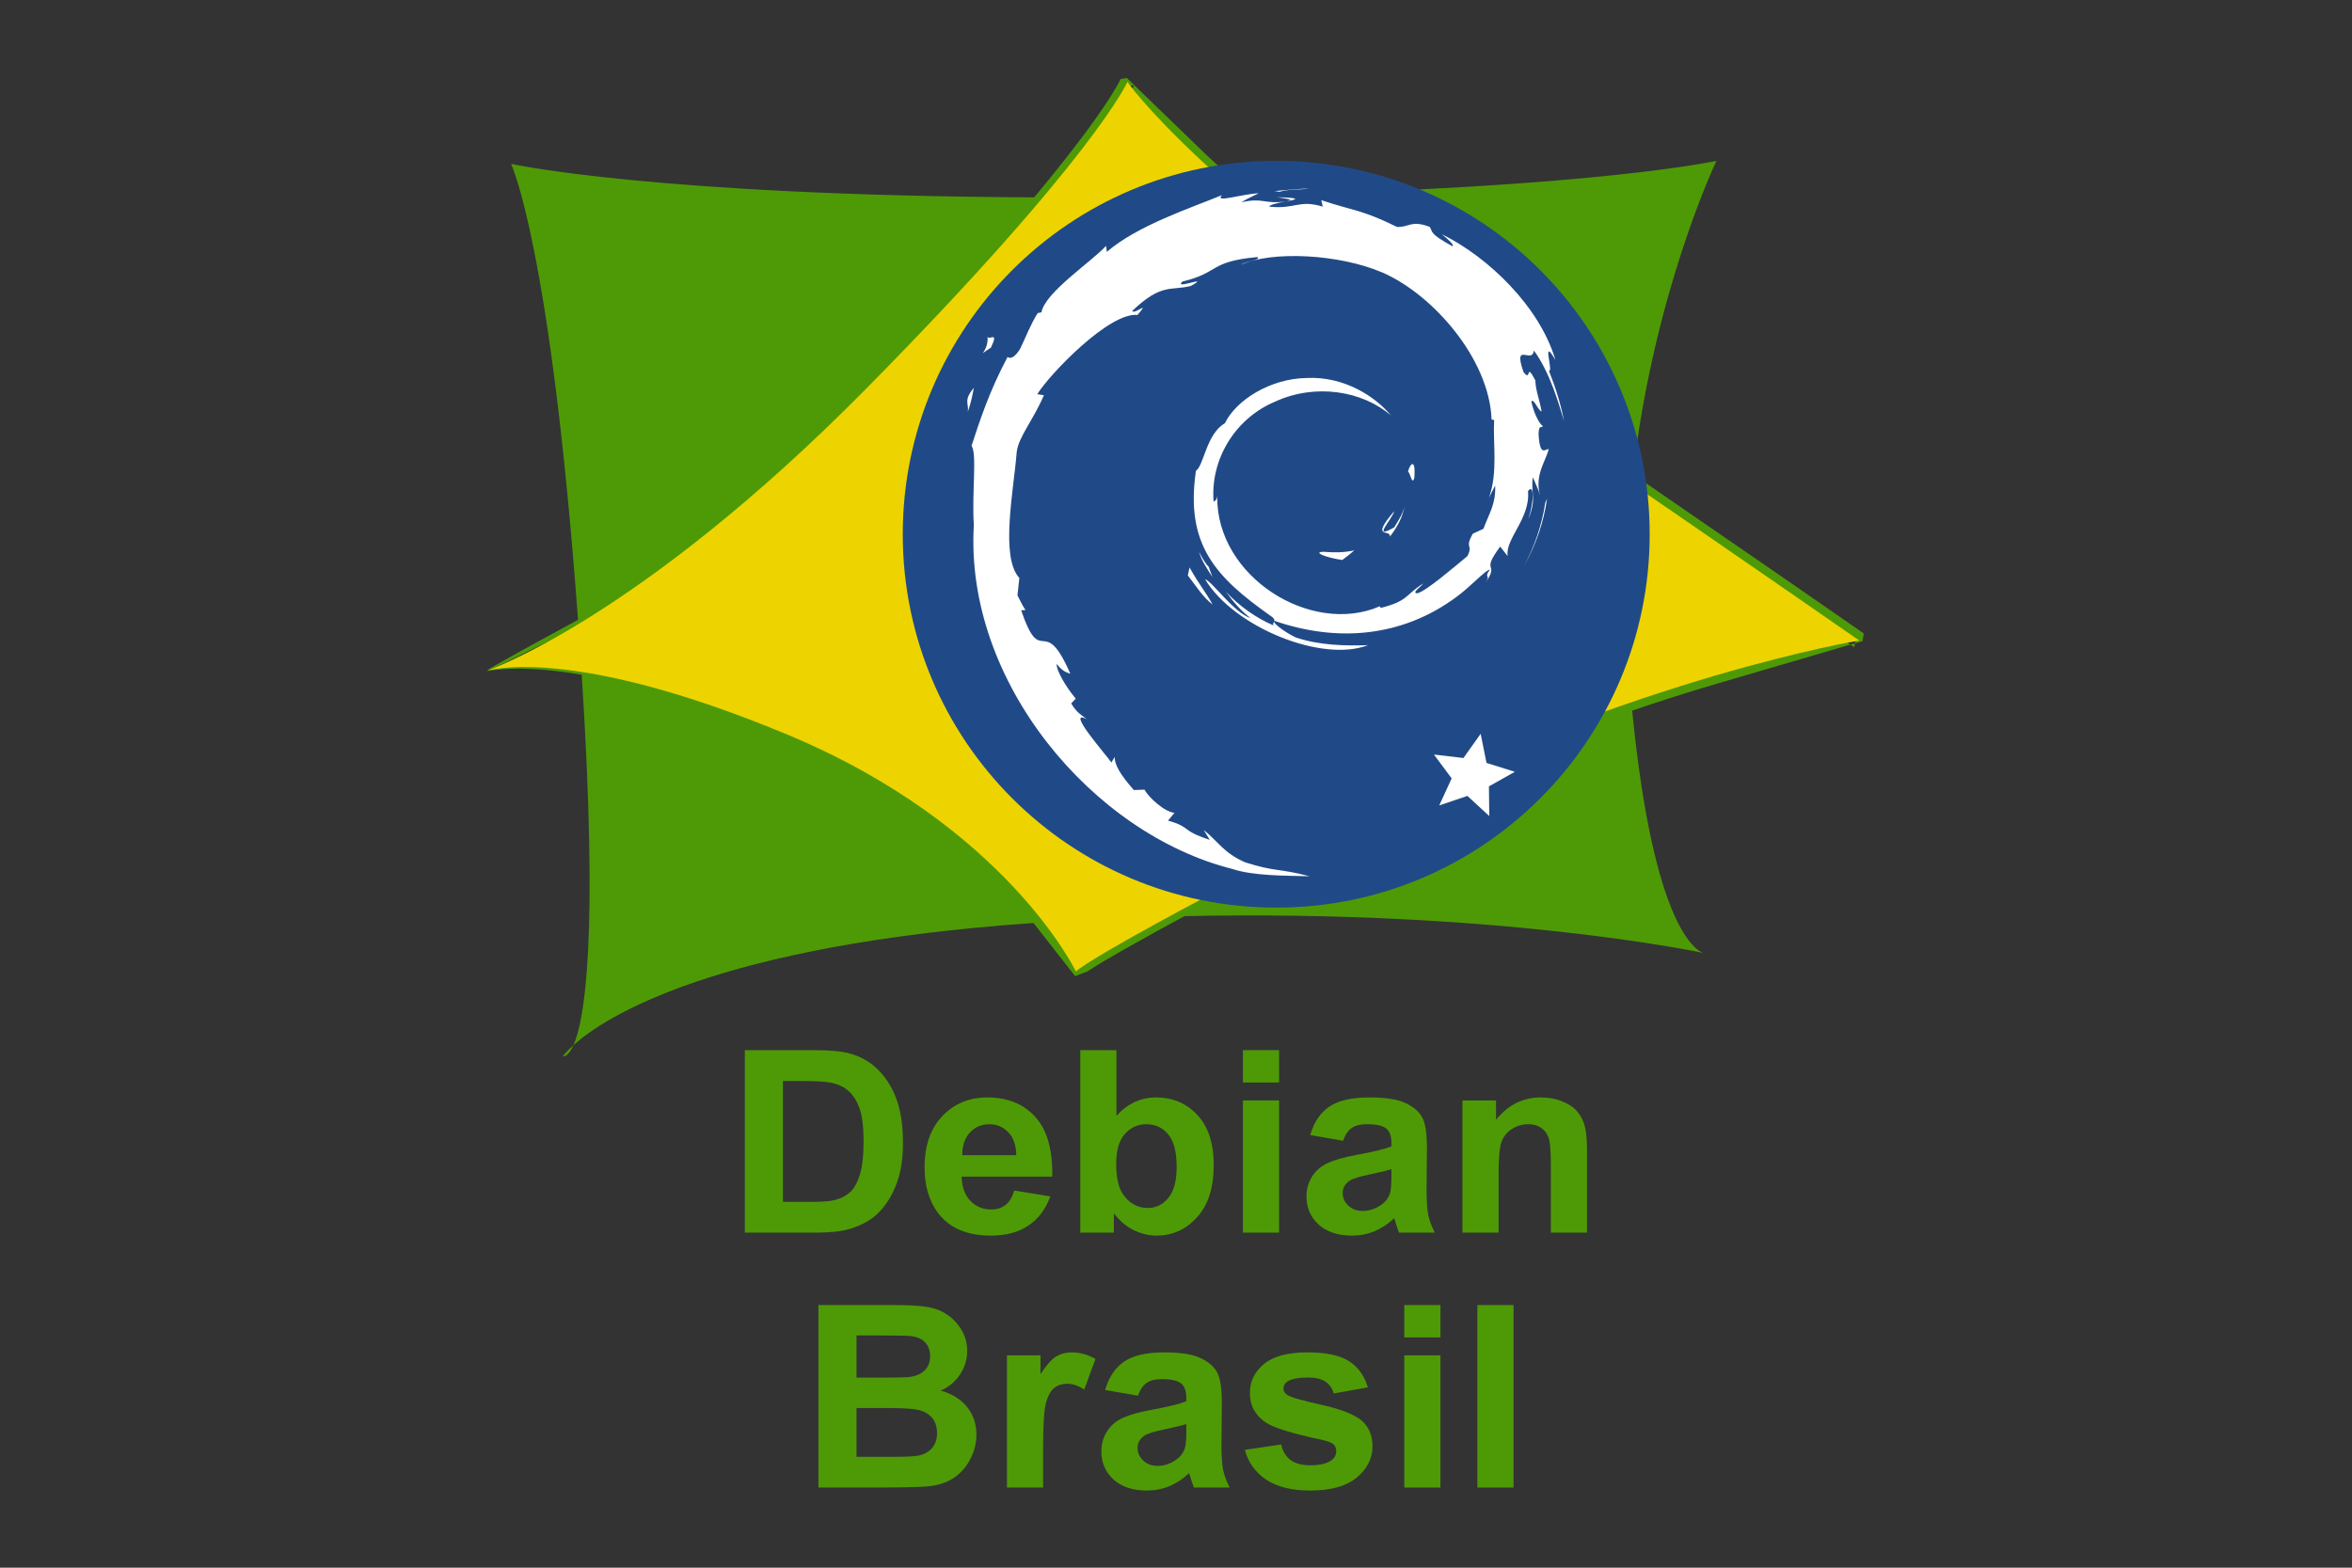 <?xml version="1.0" encoding="UTF-8" standalone="no"?>
<!-- Created with Inkscape (http://www.inkscape.org/) -->

<svg
   width="150"
   height="100"
   id="svg3948"
   version="1.1"
   inkscape:version="1.2.2 (b0a8486541, 2022-12-01)"
   sodipodi:docname="logo-debian-brasil.svg"
   inkscape:export-filename="/home/phls/Dropbox/debian-brasil/logo-debian-brasil.png"
   inkscape:export-xdpi="96"
   inkscape:export-ydpi="96"
   xmlns:inkscape="http://www.inkscape.org/namespaces/inkscape"
   xmlns:sodipodi="http://sodipodi.sourceforge.net/DTD/sodipodi-0.dtd"
   xmlns="http://www.w3.org/2000/svg"
   xmlns:svg="http://www.w3.org/2000/svg"
   xmlns:rdf="http://www.w3.org/1999/02/22-rdf-syntax-ns#"
   xmlns:cc="http://creativecommons.org/ns#"
   xmlns:dc="http://purl.org/dc/elements/1.1/">
  <rect width="100%" height="100%" fill="#333333" stroke="none"/>
  <defs
     id="defs3950">
    <clipPath
       clipPathUnits="userSpaceOnUse"
       id="clipPath16">
      <path
         inkscape:connector-curvature="0"
         d="M 0,800 H 1280 V 0 H 0 Z"
         id="path18" />
    </clipPath>
    <clipPath
       clipPathUnits="userSpaceOnUse"
       id="clipPath38">
      <path
         inkscape:connector-curvature="0"
         d="M 0,800 H 1280 V 0 H 0 Z"
         id="path40" />
    </clipPath>
    <clipPath
       clipPathUnits="userSpaceOnUse"
       id="clipPath56">
      <path
         inkscape:connector-curvature="0"
         d="M 0,800 H 1280 V 0 H 0 Z"
         id="path58" />
    </clipPath>
    <clipPath
       clipPathUnits="userSpaceOnUse"
       id="clipPath80">
      <path
         inkscape:connector-curvature="0"
         d="M 0,800 H 1280 V 0 H 0 Z"
         id="path82" />
    </clipPath>
    <clipPath
       clipPathUnits="userSpaceOnUse"
       id="clipPath100">
      <path
         inkscape:connector-curvature="0"
         d="M 0,800 H 1280 V 0 H 0 Z"
         id="path102" />
    </clipPath>
  </defs>
  <sodipodi:namedview
     id="base"
     pagecolor="#ffffff"
     bordercolor="#666666"
     borderopacity="1.0"
     inkscape:pageopacity="0.0"
     inkscape:pageshadow="2"
     inkscape:zoom="2.8"
     inkscape:cx="79.107142"
     inkscape:cy="46.428571"
     inkscape:document-units="px"
     inkscape:current-layer="g4457"
     showgrid="false"
     inkscape:window-width="1920"
     inkscape:window-height="1003"
     inkscape:window-x="1080"
     inkscape:window-y="0"
     inkscape:window-maximized="1"
     inkscape:showpageshadow="2"
     inkscape:pagecheckerboard="0"
     inkscape:deskcolor="#d1d1d1" />
  <g
     inkscape:label="Camada 1"
     inkscape:groupmode="layer"
     id="layer1"
     transform="translate(0,-622.52)">
    <g
       id="g4457"
       transform="translate(-201.181,-543.632)">
      <g
         transform="matrix(0.207,0,0,0.207,179.843,917.115)"
         id="g4352">
        <g
           transform="translate(8.529,-4.264)"
           id="g4365">
          <g
             transform="translate(0,-18.784)"
             id="g4376">
            <g
               transform="matrix(0.418,0,0,0.418,181.919,1114.691)"
               id="g3036">
              <path
                 inkscape:connector-curvature="0"
                 id="path3959-6"
                 d="m 621.485,324.02 c -0.005,0.011 0.005,0.028 0,0.039 -1.496,0.264 -2.981,0.536 -4.483,0.812 -0.058,0.125 -0.16,0.238 -0.232,0.386 -0.298,0.614 -0.619,1.243 -0.966,1.894 -1.501,2.814 -3.141,5.595 -4.869,8.386 -8.11,13.089 -17.21,25.461 -26.433,37.524 -10.295,13.461 -20.736,26.426 -31.225,39.031 -280.539,-1.365 -385.594,-24.694 -385.594,-24.694 0,0 29.207,60.516 49.349,336.129 -41.095,22.234 -65.155,35.632 -67.087,37.446 0.127,-0.071 0.281,-0.178 0.502,-0.271 0.49,-0.206 1.21,-0.46 2.164,-0.734 0.251,-0.072 0.566,-0.157 0.85,-0.232 6.272,-2.775 21.883,-10.401 44.634,-21.834 -22.832,12.775 -37.967,19.232 -44.48,21.795 -0.048,0.013 -0.107,0.026 -0.155,0.039 -0.223,0.099 -0.334,0.141 -0.541,0.232 -1.857,0.72 -3.13,1.198 -3.13,1.198 0,0 0.392,-0.147 1.005,-0.309 -0.611,0.243 -0.969,0.378 -1.005,0.309 0,0 -0.013,-0.003 0,0.039 0.053,0.005 0.144,0.018 0.232,0.039 0.143,-0.01 0.308,-0.046 0.541,-0.077 0.519,-0.069 1.272,-0.173 2.241,-0.309 2.033,-0.285 5.04,-0.66 9.043,-0.927 4.248,-0.284 9.583,-0.468 15.96,-0.309 6.377,0.159 13.831,0.644 22.221,1.584 6.081,0.682 12.701,1.632 19.747,2.782 12.463,193.9 2.216,254.423 -6.106,273.1 23.043,-20.591 104.172,-73.74 339.105,-90.041 10.016,12.828 20.177,25.808 30.645,39.147 2.987,-1.139 5.99,-2.257 9.004,-3.401 8.545,-5.629 17.618,-10.843 26.897,-16.115 14.555,-8.272 29.463,-16.486 44.712,-24.694 229.487,-4.896 377.253,26.035 382.58,27.167 -4.612,-1.368 -36.692,-16.754 -52.595,-178.692 20.427,-6.973 41.187,-13.607 62.295,-19.786 32.413,-9.453 65.359,-19.129 98.582,-28.867 -0.705,-0.49 -1.414,-0.981 -2.126,-1.468 2.513,-0.486 4.439,-0.831 5.835,-1.082 -0.113,0.529 -0.237,1.055 -0.348,1.584 1.864,-0.547 3.66,-1.076 5.526,-1.623 0.31,-1.864 0.655,-3.739 0.966,-5.603 -0.143,-0.1 -0.321,-0.21 -0.464,-0.309 -0.604,-0.422 -1.174,-0.816 -1.778,-1.237 -2.703,-1.884 -5.407,-3.761 -8.115,-5.642 -13.136,-9.124 -26.364,-18.298 -39.649,-27.476 -9.216,-6.367 -18.467,-12.728 -27.747,-19.129 -31.165,-21.498 -61.986,-42.698 -92.476,-63.647 15.781,-135.391 61.638,-231.016 61.638,-231.016 0,0 -88.087,19.733 -342.699,25.467 -11.641,-10.075 -22.986,-20.237 -34.007,-30.529 -19.741,-19.061 -39.093,-37.758 -57.967,-56.073 z m 536.771,416.819 c -1.132,0.332 -2.231,0.634 -3.362,0.966 0.181,0.126 0.36,0.26 0.541,0.386 0.601,0.419 1.217,0.819 1.816,1.237 0.141,0.098 0.285,0.211 0.425,0.309 0.202,-0.965 0.378,-1.934 0.58,-2.898 z M 213.671,1037.087 c -5.75,5.138 -7.922,8.27 -7.922,8.27 0,0 3.707,1.192 7.922,-8.27 z M 626.857,329.469 c -0.101,0.215 -0.216,0.391 -0.309,0.58 -0.296,0.598 -0.593,1.171 -0.889,1.739 -0.59,-0.75 -1.114,-1.403 -1.546,-1.971 0.913,-0.112 1.825,-0.227 2.744,-0.348 z"
                 style="fill:#4e9a06;fill-rule:evenodd;stroke:none;stroke-width:1.067" />
              <path
                 inkscape:connector-curvature="0"
                 id="path3950"
                 d="m 149.791,761.146 c 0,0 111.897,-38.045 279.741,-208.128 167.845,-170.083 192.462,-226.031 192.462,-226.031 0,0 51.472,76.09 273.028,228.269 221.555,152.179 266.314,183.51 266.314,183.51 0,0 -163.369,26.855 -362.545,127.562 -199.176,100.707 -214.841,116.372 -214.841,116.372 0,0 -51.472,-107.421 -212.603,-174.559 C 210.215,741.005 149.791,761.146 149.791,761.146 Z"
                 style="fill:#edd400;fill-rule:evenodd;stroke:none;stroke-width:1.067" />
              <path
                 inkscape:connector-curvature="0"
                 id="path3946"
                 d="m 1006.919,660.439 c 0,152.025 -123.241,275.266 -275.266,275.266 -152.025,0 -275.266,-123.241 -275.266,-275.266 0,-152.025 123.241,-275.266 275.266,-275.266 152.025,0 275.266,123.241 275.266,275.266 z"
                 style="color:#000000;display:inline;overflow:visible;visibility:visible;fill:#204a87;fill-opacity:1;fill-rule:nonzero;stroke:none;stroke-width:1.333;marker:none;enable-background:accumulate" />
              <path
                 inkscape:connector-curvature="0"
                 id="path3820"
                 d="m 755.768,405.449 c -8.487,0.658 -16.929,1.056 -25.264,2.04 l 3.68,0.475 c 6.125,-2.075 15.064,-1.149 21.584,-2.515 z m -37.029,3.605 c -13.786,0.776 -32.935,7.432 -27.029,1.369 -22.491,9.302 -62.438,22.36 -84.857,41.835 l -0.694,-4.374 c -10.271,11.422 -44.807,34.112 -47.557,48.92 l -2.745,0.601 c -5.336,8.385 -8.809,17.886 -13.047,26.507 -6.987,11.04 -10.241,4.248 -9.246,5.98 -13.75,25.825 -20.591,47.519 -26.486,65.324 4.201,5.821 0.105,35.046 1.689,58.435 -6.896,115.536 87.527,227.704 190.739,253.597 15.128,5.022 37.623,4.843 56.757,5.338 -22.57,-5.984 -25.497,-3.167 -47.496,-10.27 -15.862,-6.929 -19.33,-14.828 -30.573,-23.866 l 4.449,7.28 c -22.036,-7.227 -12.807,-8.938 -30.739,-14.197 l 4.751,-5.743 c -7.145,-0.506 -18.924,-11.15 -22.142,-17.061 l -7.828,0.293 c -9.385,-10.719 -14.382,-18.466 -14.012,-24.467 l -2.534,4.178 c -2.859,-4.55 -34.539,-40.254 -18.1,-31.942 -3.053,-2.576 -7.122,-4.208 -11.523,-11.626 l 3.348,-3.535 c -7.898,-9.431 -14.552,-21.516 -14.042,-25.543 4.219,5.275 7.144,6.263 10.045,7.168 -19.978,-45.913 -21.108,-2.531 -36.229,-46.74 l 3.198,-0.224 c -2.446,-3.436 -3.946,-7.151 -5.913,-10.801 l 1.388,-12.841 c -14.375,-15.387 -4.013,-65.49 -1.931,-92.963 1.427,-11.169 11.999,-23.069 20.03,-41.723 l -4.887,-0.782 c 9.361,-15.117 53.425,-60.719 73.846,-58.379 9.889,-11.506 -1.955,-0.058 -3.891,-2.948 21.727,-20.825 28.552,-14.707 43.213,-18.458 15.802,-8.689 -13.569,3.398 -6.078,-3.312 27.336,-6.462 19.37,-14.705 55.023,-17.983 3.764,1.98 -8.723,3.061 -11.855,5.631 22.765,-10.325 72.044,-7.965 104.072,5.729 37.134,16.09 78.877,63.621 80.528,108.347 l 1.885,0.475 c -0.947,17.783 2.928,38.349 -3.816,57.234 l 4.57,-8.943 c 0.546,13.587 -4.293,20.183 -8.658,31.859 l -7.843,3.619 c -6.417,11.551 0.644,7.332 -3.952,16.516 -10.029,8.25 -30.388,25.807 -36.908,27.415 -4.765,-0.096 3.224,-5.214 4.268,-7.21 -13.41,8.526 -10.77,12.806 -31.282,17.997 l -0.588,-1.244 c -50.568,22.045 -120.817,-21.635 -119.894,-81.225 -0.534,3.779 -1.538,2.827 -2.655,4.346 -2.61,-30.656 15.277,-61.437 45.46,-74.029 29.521,-13.531 64.132,-7.988 85.264,10.284 -11.607,-14.093 -34.727,-29.036 -62.112,-27.653 -26.838,0.405 -51.954,16.209 -60.332,33.368 -13.744,8.014 -15.342,30.905 -21.327,35.1 -8.068,54.889 15.155,78.589 54.449,106.489 3.084,1.929 3.522,3.041 3.288,4.038 0.003,-0.002 0.013,0.002 0.015,0 46.355,16.034 94.227,12.144 134.329,-17.634 10.211,-7.367 21.362,-19.897 24.585,-20.065 -4.85,6.76 0.831,3.255 -2.896,9.222 10.15,-15.19 -4.43,-6.184 10.498,-26.227 l 5.505,7.028 c -2.064,-12.62 16.908,-27.929 14.977,-47.872 4.353,-6.096 4.855,6.57 0.241,20.596 6.404,-15.561 1.694,-18.064 3.333,-30.908 1.767,4.319 4.113,8.895 5.309,13.456 -4.177,-15.044 4.265,-25.321 6.365,-34.066 -2.076,-0.844 -6.443,6.652 -7.451,-11.109 0.152,-7.716 2.336,-4.052 3.167,-5.953 -1.627,-0.872 -5.918,-6.78 -8.522,-18.123 1.876,-2.671 5.043,6.906 7.617,7.294 -1.657,-9.015 -4.509,-15.895 -4.63,-22.818 -7.527,-14.566 -2.653,1.954 -8.748,-6.246 -8.013,-23.136 6.636,-5.368 7.632,-15.873 12.129,16.281 19.045,41.525 22.232,51.98 -2.428,-12.749 -6.342,-25.106 -11.131,-37.056 3.697,1.445 -5.948,-26.217 4.796,-7.895 -11.467,-39.058 -49.033,-75.564 -83.605,-92.683 4.219,3.582 9.553,8.08 7.647,8.789 -17.204,-9.476 -14.187,-10.22 -16.652,-14.225 -13.993,-5.281 -14.92,0.436 -24.178,0.014 -26.407,-12.98 -31.491,-11.609 -55.792,-19.73 l 1.101,4.793 c -17.489,-5.399 -20.378,2.039 -39.276,0.014 -1.146,-0.826 6.042,-3.006 11.976,-3.801 -16.897,2.065 -16.111,-3.101 -32.655,0.559 4.073,-2.649 8.399,-4.402 12.745,-6.651 z m 13.65,2.934 c 4.844,0.799 10.46,1.427 9.653,2.501 5.318,-1.085 6.519,-2.074 -9.653,-2.501 z m 9.653,2.501 -3.379,0.657 3.152,-0.279 z m -223.182,99.544 c -0.003,0.226 0.013,0.418 0.045,0.587 -0.017,-0.195 -0.022,-0.388 -0.045,-0.587 z m 0.045,0.587 c 0.992,11.675 -9.678,16.11 2.443,8.244 6.319,-13.181 -1.777,-4.667 -2.443,-8.244 z m -10.106,37.895 c -7.849,9.302 -3.609,11.293 -4.434,17.62 2.847,-8.081 3.348,-12.935 4.434,-17.62 z m 323.273,56.186 c -1.122,0.027 -2.563,2.665 -3.288,5.547 1.688,0.821 3.028,10.679 4.661,4.583 0.552,-7.567 -0.25,-10.157 -1.373,-10.13 z m 99.2,25.501 -1.342,3.102 c -2.44,16.073 -7.721,31.974 -15.807,46.726 8.936,-15.561 14.703,-32.58 17.149,-49.828 z m -105.068,5.673 c -1.22,5.568 -4.473,10.37 -7.557,15.454 -16.955,9.892 -1.606,-5.876 -0.015,-11.877 -18.224,21.275 -2.5,12.765 -3.167,18.71 5.421,-6.912 9.349,-14.47 10.739,-22.287 z m -36.983,32.445 c -7.364,1.67 -14.864,1.711 -22.428,1.076 -9.069,0.113 1.701,4.33 13.544,6.022 3.284,-2.373 6.237,-4.77 8.884,-7.098 z m -114.479,1.104 c 2.003,6.81 6.118,12.665 9.925,18.626 l -2.805,-7.629 c -3.157,-3.239 -5.019,-7.128 -7.119,-10.997 z m -6.968,11.5 -1.282,5.897 c 5.967,7.508 10.704,15.642 18.311,21.491 -5.476,-9.892 -9.538,-13.991 -17.029,-27.387 z m 11.448,8.733 c 21.217,35.194 86.068,61.722 120.045,48.556 -15.723,0.54 -35.695,0.303 -53.348,-5.743 -6.726,-3.2 -15.612,-9.484 -15.912,-11.667 -0.337,0.795 -0.863,1.602 -0.528,2.795 -13.052,-5.658 -25.007,-14.21 -34.842,-24.676 5.221,7.069 10.851,13.94 18.13,19.339 -12.317,-3.852 -28.755,-27.636 -33.544,-28.603 z m 50.965,30.615 c -0.145,0.126 -0.207,0.307 -0.181,0.517 0.071,-0.17 0.138,-0.344 0.181,-0.517 z"
                 style="fill:#ffffff;stroke-width:1.067" />
              <path
                 inkscape:connector-curvature="0"
                 id="path3948"
                 d="m 888.674,868.188 -16.098,-14.845 -20.753,6.986 9.143,-19.897 -13.058,-17.578 21.749,2.547 12.683,-17.85 4.298,21.472 20.896,6.546 -19.093,10.723 z"
                 inkscape:transform-center-y="-1.0288707"
                 inkscape:transform-center-x="-2.06564"
                 style="color:#000000;display:inline;overflow:visible;visibility:visible;fill:#ffffff;fill-opacity:1;fill-rule:nonzero;stroke:none;stroke-width:1.333;marker:none;enable-background:accumulate" />
            </g>
            <g
               transform="scale(1.017,0.984)"
               style="font-style:normal;font-variant:normal;font-weight:bold;font-stretch:normal;font-size:74.846px;line-height:100%;font-family:Arial;-inkscape-font-specification:'Arial Bold';text-align:center;letter-spacing:0px;word-spacing:0px;writing-mode:lr-tb;text-anchor:middle;fill:#4e9a06;fill-opacity:1;stroke:none"
               id="text2985-9-4-9">
              <path
                 d="m 318.612,1574.933 h 21.089 c 4.756,0 8.381,0.364 10.876,1.091 3.352,0.988 6.224,2.742 8.615,5.263 2.391,2.521 4.21,5.614 5.457,9.278 1.247,3.638 1.871,8.134 1.871,13.488 -5e-5,4.704 -0.585,8.758 -1.754,12.162 -1.429,4.158 -3.469,7.524 -6.12,10.096 -2.001,1.949 -4.704,3.469 -8.108,4.561 -2.547,0.806 -5.951,1.208 -10.213,1.208 h -21.713 v -57.148 m 11.539,9.668 v 37.852 h 8.615 c 3.222,0 5.548,-0.182 6.978,-0.546 1.871,-0.468 3.417,-1.26 4.639,-2.378 1.247,-1.117 2.261,-2.95 3.041,-5.497 0.78,-2.573 1.169,-6.068 1.169,-10.486 -4e-5,-4.418 -0.39,-7.809 -1.169,-10.174 -0.78,-2.365 -1.871,-4.21 -3.274,-5.535 -1.403,-1.325 -3.184,-2.222 -5.341,-2.69 -1.611,-0.364 -4.769,-0.546 -9.473,-0.546 h -5.185"
                 style="line-height:100%;font-family:Arial;-inkscape-font-specification:'Arial Bold';fill:#4e9a06;stroke-width:1.067"
                 id="path5151"
                 inkscape:connector-curvature="0" />
              <path
                 d="m 400.24,1618.905 10.915,1.832 c -1.403,4.002 -3.625,7.056 -6.666,9.161 -3.015,2.079 -6.796,3.119 -11.344,3.119 -7.199,0 -12.526,-2.352 -15.983,-7.056 -2.729,-3.768 -4.093,-8.524 -4.093,-14.267 -1e-5,-6.861 1.793,-12.227 5.38,-16.1 3.586,-3.898 8.121,-5.847 13.605,-5.847 6.159,0 11.019,2.04 14.579,6.12 3.56,4.054 5.263,10.278 5.107,18.672 h -27.443 c 0.078,3.248 0.962,5.782 2.651,7.601 1.689,1.793 3.794,2.69 6.315,2.69 1.715,0 3.158,-0.468 4.327,-1.403 1.169,-0.936 2.053,-2.443 2.651,-4.522 m 0.624,-11.071 c -0.078,-3.171 -0.897,-5.574 -2.456,-7.212 -1.559,-1.663 -3.456,-2.495 -5.691,-2.495 -2.391,0 -4.366,0.871 -5.925,2.612 -1.559,1.741 -2.326,4.106 -2.3,7.095 h 16.372"
                 style="line-height:100%;font-family:Arial;-inkscape-font-specification:'Arial Bold';fill:#4e9a06;stroke-width:1.067"
                 id="path5153"
                 inkscape:connector-curvature="0" />
              <path
                 d="m 420.238,1632.081 v -57.148 h 10.954 v 20.582 c 3.378,-3.846 7.381,-5.769 12.006,-5.769 5.042,0 9.213,1.832 12.513,5.497 3.3,3.638 4.951,8.875 4.951,15.71 -5e-5,7.069 -1.689,12.513 -5.068,16.334 -3.352,3.82 -7.433,5.73 -12.24,5.73 -2.365,0 -4.704,-0.585 -7.017,-1.754 -2.287,-1.195 -4.262,-2.95 -5.925,-5.263 v 6.081 h -10.174 m 10.876,-21.596 c -1e-5,4.288 0.676,7.458 2.027,9.512 1.897,2.911 4.418,4.366 7.563,4.366 2.417,0 4.47,-1.026 6.159,-3.079 1.715,-2.079 2.573,-5.34 2.573,-9.784 -3e-5,-4.73 -0.858,-8.134 -2.573,-10.213 -1.715,-2.105 -3.911,-3.158 -6.588,-3.158 -2.625,0 -4.808,1.026 -6.549,3.079 -1.741,2.027 -2.612,5.12 -2.612,9.278"
                 style="line-height:100%;font-family:Arial;-inkscape-font-specification:'Arial Bold';fill:#4e9a06;stroke-width:1.067"
                 id="path5155"
                 inkscape:connector-curvature="0" />
              <path
                 d="m 469.511,1585.068 v -10.135 h 10.954 v 10.135 h -10.954 m 0,47.012 v -41.399 h 10.954 v 41.399 h -10.954"
                 style="line-height:100%;font-family:Arial;-inkscape-font-specification:'Arial Bold';fill:#4e9a06;stroke-width:1.067"
                 id="path5157"
                 inkscape:connector-curvature="0" />
              <path
                 d="m 499.839,1603.312 -9.94,-1.793 c 1.117,-4.002 3.041,-6.965 5.769,-8.888 2.729,-1.923 6.783,-2.885 12.162,-2.885 4.886,0 8.524,0.585 10.915,1.754 2.391,1.143 4.067,2.612 5.029,4.405 0.988,1.767 1.481,5.029 1.481,9.784 l -0.117,12.786 c -5e-5,3.638 0.169,6.328 0.507,8.069 0.364,1.715 1.026,3.56 1.988,5.535 h -10.837 c -0.286,-0.728 -0.637,-1.806 -1.053,-3.236 -0.182,-0.65 -0.312,-1.079 -0.39,-1.286 -1.871,1.819 -3.872,3.183 -6.003,4.093 -2.131,0.91 -4.405,1.364 -6.822,1.364 -4.262,0 -7.627,-1.157 -10.096,-3.469 -2.443,-2.313 -3.664,-5.237 -3.664,-8.771 0,-2.339 0.559,-4.418 1.676,-6.237 1.117,-1.845 2.677,-3.248 4.678,-4.21 2.027,-0.988 4.938,-1.845 8.732,-2.573 5.12,-0.962 8.667,-1.858 10.642,-2.69 v -1.091 c -3e-5,-2.105 -0.52,-3.599 -1.559,-4.483 -1.04,-0.909 -3.002,-1.364 -5.886,-1.364 -1.949,0 -3.469,0.39 -4.561,1.169 -1.092,0.754 -1.975,2.092 -2.651,4.015 m 14.657,8.888 c -1.403,0.468 -3.625,1.026 -6.666,1.676 -3.041,0.65 -5.029,1.287 -5.964,1.91 -1.429,1.014 -2.144,2.3 -2.144,3.859 -2e-5,1.533 0.572,2.859 1.715,3.976 1.143,1.117 2.599,1.676 4.366,1.676 1.975,0 3.859,-0.65 5.652,-1.949 1.325,-0.988 2.196,-2.196 2.612,-3.625 0.286,-0.936 0.429,-2.716 0.429,-5.341 v -2.183"
                 style="line-height:100%;font-family:Arial;-inkscape-font-specification:'Arial Bold';fill:#4e9a06;stroke-width:1.067"
                 id="path5159"
                 inkscape:connector-curvature="0" />
              <path
                 d="m 573.749,1632.081 h -10.954 v -21.128 c -4e-5,-4.47 -0.234,-7.354 -0.702,-8.654 -0.468,-1.325 -1.234,-2.352 -2.3,-3.079 -1.04,-0.728 -2.3,-1.091 -3.781,-1.091 -1.897,0 -3.599,0.52 -5.107,1.559 -1.507,1.04 -2.547,2.417 -3.119,4.132 -0.546,1.715 -0.819,4.886 -0.819,9.511 v 18.75 h -10.954 v -41.399 h 10.174 v 6.081 c 3.612,-4.678 8.16,-7.017 13.644,-7.017 2.417,0 4.626,0.442 6.627,1.325 2.001,0.858 3.508,1.962 4.522,3.313 1.039,1.351 1.754,2.885 2.144,4.6 0.416,1.715 0.624,4.171 0.624,7.367 v 25.728"
                 style="line-height:100%;font-family:Arial;-inkscape-font-specification:'Arial Bold';fill:#4e9a06;stroke-width:1.067"
                 id="path5161"
                 inkscape:connector-curvature="0" />
              <path
                 d="m 340.91,1654.768 h 22.843 c 4.522,10e-5 7.887,0.195 10.096,0.585 2.235,0.364 4.223,1.143 5.964,2.339 1.767,1.196 3.235,2.794 4.405,4.795 1.169,1.975 1.754,4.197 1.754,6.666 -5e-5,2.677 -0.728,5.133 -2.183,7.368 -1.429,2.235 -3.378,3.911 -5.847,5.029 3.482,1.014 6.159,2.742 8.03,5.184 1.871,2.443 2.807,5.315 2.807,8.615 -5e-5,2.599 -0.611,5.133 -1.832,7.601 -1.195,2.443 -2.846,4.405 -4.951,5.886 -2.079,1.455 -4.652,2.352 -7.718,2.69 -1.923,0.208 -6.562,0.338 -13.917,0.39 h -19.452 v -57.148 m 11.539,9.512 v 13.215 h 7.563 c 4.496,10e-5 7.29,-0.065 8.381,-0.195 1.975,-0.234 3.521,-0.909 4.639,-2.027 1.143,-1.143 1.715,-2.638 1.715,-4.483 -4e-5,-1.767 -0.494,-3.196 -1.481,-4.288 -0.962,-1.117 -2.404,-1.793 -4.327,-2.027 -1.144,-0.13 -4.431,-0.195 -9.862,-0.195 h -6.627 m 0,22.727 v 15.281 h 10.681 c 4.158,0 6.796,-0.117 7.913,-0.351 1.715,-0.312 3.106,-1.065 4.171,-2.261 1.091,-1.221 1.637,-2.846 1.637,-4.873 -4e-5,-1.715 -0.416,-3.171 -1.247,-4.366 -0.832,-1.195 -2.04,-2.066 -3.625,-2.612 -1.559,-0.546 -4.964,-0.819 -10.213,-0.819 h -9.317"
                 style="line-height:100%;font-family:Arial;-inkscape-font-specification:'Arial Bold';fill:#4e9a06;stroke-width:1.067"
                 id="path5163"
                 inkscape:connector-curvature="0" />
              <path
                 d="m 408.972,1711.916 h -10.954 v -41.399 h 10.174 v 5.886 c 1.741,-2.781 3.3,-4.613 4.678,-5.497 1.403,-0.884 2.989,-1.325 4.756,-1.325 2.495,0 4.899,0.689 7.212,2.066 l -3.391,9.551 c -1.845,-1.195 -3.56,-1.793 -5.146,-1.793 -1.533,0 -2.833,0.429 -3.898,1.286 -1.066,0.832 -1.91,2.352 -2.534,4.561 -0.598,2.209 -0.897,6.835 -0.897,13.878 v 12.786"
                 style="line-height:100%;font-family:Arial;-inkscape-font-specification:'Arial Bold';fill:#4e9a06;stroke-width:1.067"
                 id="path5165"
                 inkscape:connector-curvature="0" />
              <path
                 d="m 437.702,1683.147 -9.94,-1.793 c 1.117,-4.002 3.041,-6.965 5.769,-8.888 2.729,-1.923 6.783,-2.885 12.162,-2.885 4.886,0 8.524,0.585 10.915,1.754 2.391,1.143 4.067,2.612 5.029,4.405 0.988,1.767 1.481,5.029 1.481,9.784 l -0.117,12.786 c -3e-5,3.638 0.169,6.328 0.507,8.069 0.364,1.715 1.026,3.56 1.988,5.535 h -10.837 c -0.286,-0.728 -0.637,-1.806 -1.053,-3.236 -0.182,-0.65 -0.312,-1.079 -0.39,-1.286 -1.871,1.819 -3.872,3.184 -6.003,4.093 -2.131,0.91 -4.405,1.364 -6.822,1.364 -4.262,0 -7.627,-1.157 -10.096,-3.469 -2.443,-2.313 -3.664,-5.237 -3.664,-8.771 0,-2.339 0.559,-4.418 1.676,-6.237 1.117,-1.845 2.677,-3.249 4.678,-4.21 2.027,-0.988 4.938,-1.845 8.732,-2.573 5.12,-0.962 8.667,-1.858 10.642,-2.69 v -1.091 c -2e-5,-2.105 -0.52,-3.599 -1.559,-4.483 -1.04,-0.909 -3.002,-1.364 -5.886,-1.364 -1.949,0 -3.469,0.39 -4.561,1.169 -1.092,0.754 -1.975,2.092 -2.651,4.015 m 14.657,8.888 c -1.403,0.468 -3.625,1.026 -6.666,1.676 -3.041,0.65 -5.029,1.286 -5.964,1.91 -1.429,1.014 -2.144,2.3 -2.144,3.859 -2e-5,1.533 0.572,2.859 1.715,3.976 1.143,1.118 2.599,1.676 4.366,1.676 1.975,0 3.859,-0.65 5.652,-1.949 1.325,-0.988 2.196,-2.196 2.612,-3.625 0.286,-0.936 0.429,-2.716 0.429,-5.341 v -2.183"
                 style="line-height:100%;font-family:Arial;-inkscape-font-specification:'Arial Bold';fill:#4e9a06;stroke-width:1.067"
                 id="path5167"
                 inkscape:connector-curvature="0" />
              <path
                 d="m 470.096,1700.104 10.993,-1.676 c 0.468,2.131 1.416,3.755 2.846,4.873 1.429,1.091 3.43,1.637 6.003,1.637 2.833,0 4.964,-0.52 6.393,-1.559 0.962,-0.728 1.442,-1.702 1.442,-2.924 -3e-5,-0.832 -0.26,-1.52 -0.78,-2.066 -0.546,-0.52 -1.767,-1 -3.664,-1.442 -8.836,-1.949 -14.436,-3.729 -16.801,-5.34 -3.275,-2.235 -4.912,-5.341 -4.912,-9.317 -10e-6,-3.586 1.416,-6.601 4.249,-9.044 2.833,-2.443 7.225,-3.664 13.176,-3.664 5.665,0 9.875,0.923 12.63,2.768 2.755,1.845 4.652,4.574 5.691,8.186 l -10.33,1.91 c -0.442,-1.611 -1.286,-2.846 -2.534,-3.703 -1.221,-0.858 -2.976,-1.286 -5.263,-1.286 -2.885,0 -4.951,0.403 -6.198,1.208 -0.832,0.572 -1.247,1.312 -1.247,2.222 -1e-5,0.78 0.364,1.442 1.091,1.988 0.988,0.728 4.392,1.754 10.213,3.08 5.847,1.325 9.927,2.95 12.24,4.873 2.287,1.949 3.43,4.665 3.43,8.147 -4e-5,3.794 -1.585,7.056 -4.756,9.784 -3.171,2.729 -7.861,4.093 -14.072,4.093 -5.639,0 -10.109,-1.143 -13.41,-3.43 -3.275,-2.287 -5.419,-5.393 -6.432,-9.317"
                 style="line-height:100%;font-family:Arial;-inkscape-font-specification:'Arial Bold';fill:#4e9a06;stroke-width:1.067"
                 id="path5169"
                 inkscape:connector-curvature="0" />
              <path
                 d="m 518.395,1664.903 v -10.135 h 10.954 v 10.135 h -10.954 m 0,47.012 v -41.399 h 10.954 v 41.399 h -10.954"
                 style="line-height:100%;font-family:Arial;-inkscape-font-specification:'Arial Bold';fill:#4e9a06;stroke-width:1.067"
                 id="path5171"
                 inkscape:connector-curvature="0" />
              <path
                 d="m 540.537,1711.916 v -57.148 h 10.954 v 57.148 h -10.954"
                 style="line-height:100%;font-family:Arial;-inkscape-font-specification:'Arial Bold';fill:#4e9a06;stroke-width:1.067"
                 id="path5173"
                 inkscape:connector-curvature="0" />
            </g>
          </g>
        </g>
      </g>
    </g>
  </g>
</svg>
